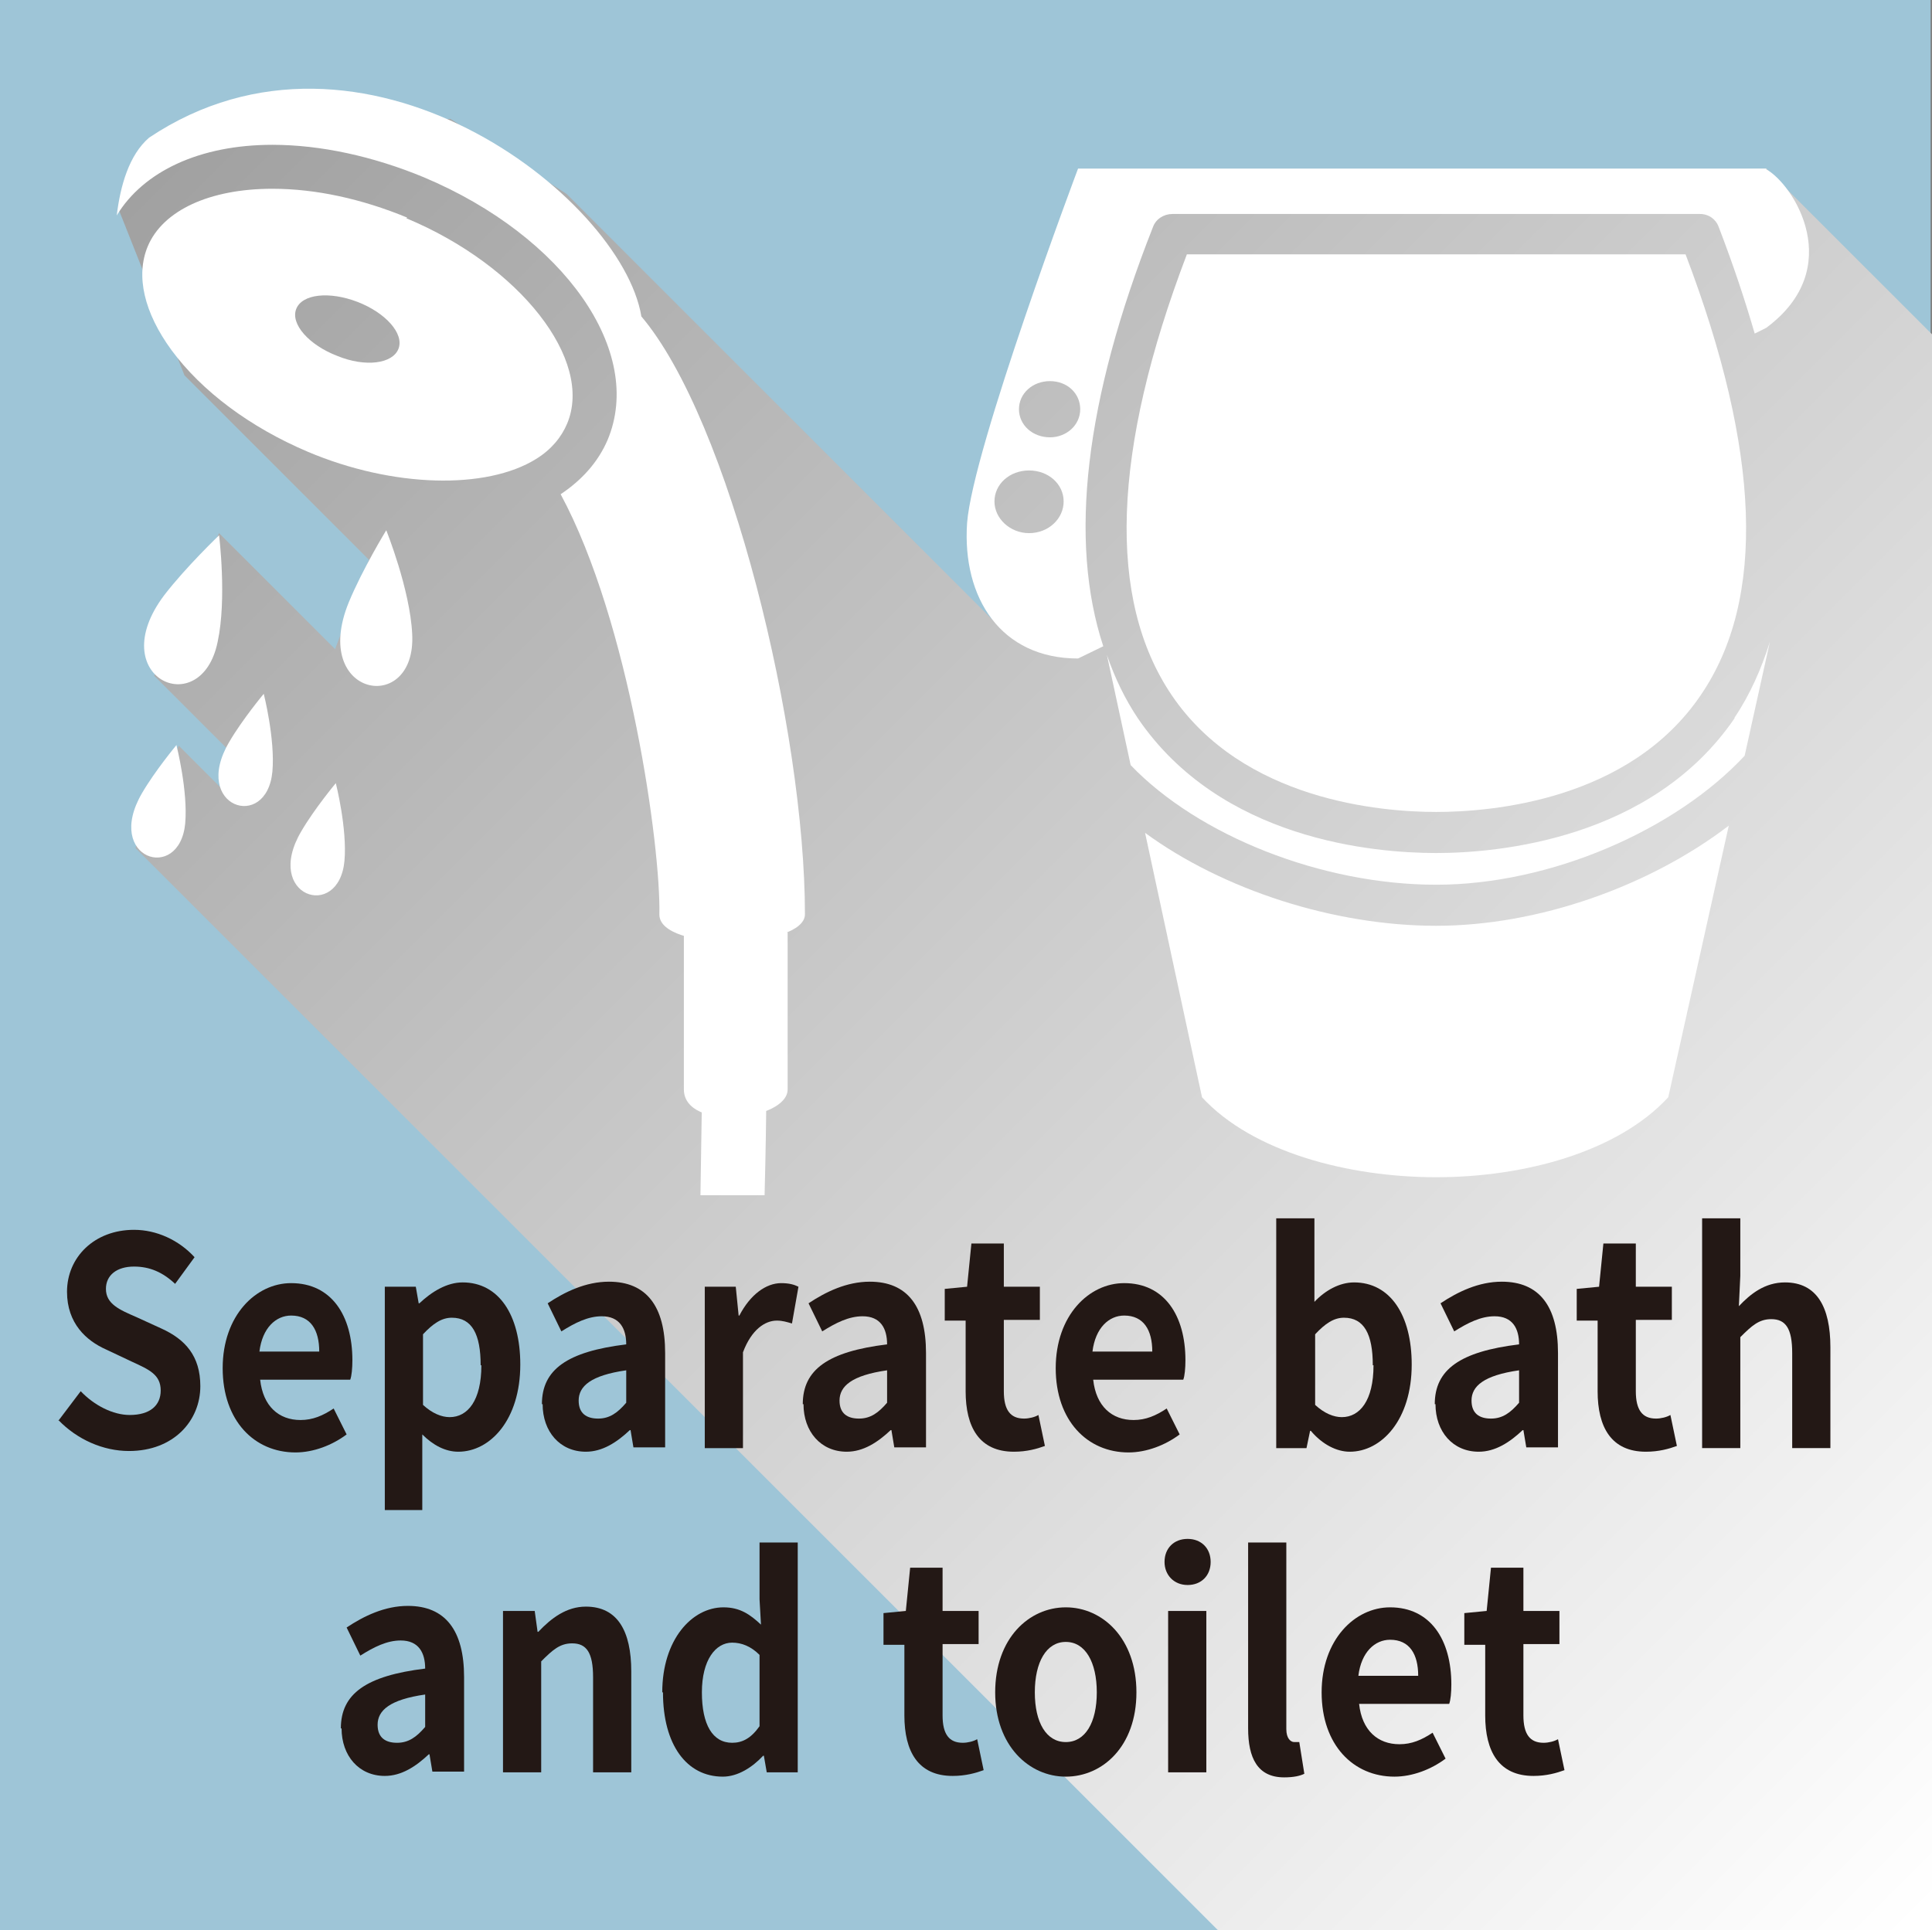 <?xml version="1.0" encoding="UTF-8"?>
<svg xmlns="http://www.w3.org/2000/svg" xmlns:xlink="http://www.w3.org/1999/xlink" viewBox="0 0 26.81 26.79">
  <rect x="0" y="0" width="26.81" height="26.79" fill="#808080" stroke="none"/>
  <defs>
    <style>
      .cls-1, .cls-2 {
        fill: #fff;
      }

      .cls-2 {
        fill-rule: evenodd;
      }

      .cls-3 {
        isolation: isolate;
      }

      .cls-4 {
        fill: url(#_規グラデーションスウォッチ_1);
        mix-blend-mode: multiply;
      }

      .cls-5 {
        fill: #9ec5d7;
      }

      .cls-6 {
        fill: #231815;
      }
    </style>
    <linearGradient id="_規グラデーションスウォッチ_1" data-name="新規グラデーションスウォッチ 1" x1="3.29" y1="-2.86" x2="29.72" y2="23.58" gradientTransform="matrix(1, 0, 0, 1, 0, 0)" gradientUnits="userSpaceOnUse">
      <stop offset="0" stop-color="#999"/>
      <stop offset="1" stop-color="#fff"/>
    </linearGradient>
  </defs>
  <g class="cls-3">
    <g id="_イヤー_2" data-name="レイヤー 2">
      <g id="_イヤー_1-2" data-name="レイヤー 1">
        <g>
          <rect class="cls-5" width="26.79" height="26.79"/>
          <polygon class="cls-4" points="24.51 2.34 26.81 4.64 26.81 26.79 16.9 26.79 1.88 11.77 2.48 10.35 3.14 11.01 3.14 10.38 2.14 9.38 3.04 7.4 4.65 9.01 5.12 7.77 2.56 5.21 1.64 2.89 2.41 1.92 6.25 1.65 7.86 2.69 13.78 8.61 13.58 7.24 14.48 4.39 15.82 2.59 24.51 2.34"/>
          <g>
            <path class="cls-1" d="M9.72,16.59c.02-1.16,.03-2.03,.03-2.03h.89s0,.87-.03,2.03"/>
            <path class="cls-1" d="M10.93,12.94v2.18c0,.44-1.44,.59-1.44,0v-2.18"/>
            <path class="cls-1" d="M8.9,4.39C8.62,2.72,5.02-.06,2.07,1.91c-.28,.24-.4,.67-.45,1.08,.37-.61,1.15-.98,2.16-.98,.67,0,1.4,.16,2.1,.45,1.95,.82,3.07,2.42,2.55,3.65-.13,.3-.35,.55-.65,.75,.96,1.78,1.39,4.91,1.37,5.83-.01,.53,2.02,.48,2.02,0,0-2.54-1.04-6.86-2.28-8.31Z"/>
            <path class="cls-1" d="M5.65,3.02c-.63-.26-1.27-.4-1.87-.4-.87,0-1.52,.3-1.73,.8-.17,.41-.05,.92,.33,1.44,.42,.57,1.09,1.07,1.89,1.41,1.18,.5,2.48,.53,3.17,.1,.21-.13,.35-.3,.43-.49,.37-.88-.65-2.19-2.23-2.85Zm-.12,1.82c-.08,.21-.46,.26-.85,.1-.39-.15-.65-.44-.57-.65,.08-.21,.46-.25,.85-.1,.39,.15,.65,.44,.57,.65Z"/>
            <path class="cls-2" d="M2.45,10.34s-.3,.36-.48,.67c-.53,.91,.52,1.25,.6,.42,.04-.45-.12-1.08-.12-1.08h0Zm2.21,.53s-.3,.36-.48,.67c-.53,.9,.52,1.25,.6,.41,.04-.45-.12-1.08-.12-1.08h0Zm-1-1.24s-.3,.36-.48,.67c-.53,.9,.52,1.25,.6,.41,.04-.45-.12-1.08-.12-1.08h0Zm-.62-2.2s-.46,.44-.76,.83c-.86,1.14,.51,1.77,.74,.65,.13-.6,.02-1.48,.02-1.48h0Zm2.32-.07s-.33,.54-.52,1c-.54,1.32,.94,1.58,.88,.44-.03-.62-.36-1.44-.36-1.44h0Z"/>
          </g>
          <g>
            <g>
              <path class="cls-1" d="M15.89,11.56l.79,3.67c.7,.76,2.03,1.11,3.25,1.11,1.22,0,2.52-.35,3.22-1.11l.84-3.77c-1.1,.84-2.64,1.39-4.06,1.39s-2.96-.5-4.04-1.29Z"/>
              <path class="cls-1" d="M24.07,9.97c-1.15,1.68-3.28,1.87-4.14,1.87s-2.99-.18-4.14-1.87c-.18-.27-.32-.56-.43-.88h0l.33,1.53c.94,.98,2.65,1.66,4.24,1.66s3.32-.76,4.28-1.79l.35-1.58c-.12,.38-.28,.74-.49,1.05Z"/>
              <path class="cls-1" d="M24.51,2.34H14.96s-1.46,3.88-1.54,4.92c-.07,1.04,.47,1.88,1.54,1.88l.35-.17c-.48-1.46-.26-3.41,.69-5.82,.04-.11,.15-.18,.27-.18h7.32c.12,0,.22,.07,.26,.18,.2,.52,.36,1,.5,1.48l.16-.08c1.12-.83,.38-1.99,0-2.2ZM14.28,7.4c-.26,0-.48-.2-.48-.44s.21-.43,.48-.43,.48,.19,.48,.43-.21,.44-.48,.44Zm.29-1.33c-.24,0-.43-.17-.43-.39s.19-.39,.43-.39,.42,.17,.42,.39-.19,.39-.42,.39Z"/>
            </g>
            <path class="cls-1" d="M16.47,3.53c-1.04,2.73-1.11,4.79-.21,6.12,.99,1.46,2.9,1.62,3.67,1.62s2.68-.16,3.67-1.62c.91-1.33,.83-3.39-.21-6.12h-6.93Z"/>
          </g>
          <g>
            <path class="cls-6" d="M.81,19.72l.31-.41c.19,.2,.45,.33,.68,.33,.28,0,.43-.13,.43-.34,0-.22-.16-.29-.4-.4l-.36-.17c-.27-.12-.54-.36-.54-.8,0-.48,.38-.86,.93-.86,.31,0,.62,.14,.84,.38l-.27,.37c-.17-.16-.35-.24-.57-.24-.24,0-.39,.12-.39,.31,0,.21,.19,.29,.42,.39l.35,.16c.33,.15,.54,.38,.54,.8,0,.48-.37,.9-.99,.9-.36,0-.72-.16-.98-.43Z"/>
            <path class="cls-6" d="M3.09,18.99c0-.73,.46-1.18,.95-1.18,.56,0,.85,.45,.85,1.07,0,.11-.01,.22-.03,.27h-1.25c.04,.37,.26,.56,.56,.56,.17,0,.31-.06,.46-.16l.18,.36c-.2,.15-.46,.25-.71,.25-.57,0-1.01-.44-1.01-1.17Zm1.34-.23c0-.3-.12-.5-.39-.5-.21,0-.4,.17-.44,.5h.83Z"/>
            <path class="cls-6" d="M5.33,17.86h.44l.04,.23h.01c.17-.16,.38-.29,.6-.29,.5,0,.8,.45,.8,1.14,0,.77-.42,1.21-.86,1.21-.18,0-.35-.09-.5-.24v1.05h-.52v-3.1Zm1.34,1.09c0-.43-.12-.66-.4-.66-.14,0-.26,.08-.4,.23v.98c.13,.12,.26,.17,.37,.17,.25,0,.44-.23,.44-.72Z"/>
            <path class="cls-6" d="M7.52,19.49c0-.48,.35-.73,1.17-.83,0-.22-.09-.39-.34-.39-.19,0-.37,.09-.56,.21l-.19-.39c.24-.16,.53-.3,.85-.3,.52,0,.78,.34,.78,.99v1.31h-.44l-.04-.24h-.01c-.18,.17-.38,.3-.61,.3-.36,0-.6-.28-.6-.66Zm1.17-.02v-.45c-.49,.07-.66,.22-.66,.42,0,.18,.11,.25,.27,.25s.27-.08,.39-.22Z"/>
            <path class="cls-6" d="M9.77,17.86h.44l.04,.4h.01c.15-.29,.37-.45,.58-.45,.11,0,.18,.02,.24,.05l-.09,.51c-.07-.02-.13-.04-.21-.04-.16,0-.35,.12-.47,.44v1.33h-.53v-2.24Z"/>
            <path class="cls-6" d="M11.14,19.49c0-.48,.35-.73,1.17-.83,0-.22-.09-.39-.34-.39-.19,0-.37,.09-.56,.21l-.19-.39c.24-.16,.53-.3,.85-.3,.52,0,.78,.34,.78,.99v1.31h-.44l-.04-.24h-.01c-.18,.17-.38,.3-.61,.3-.36,0-.6-.28-.6-.66Zm1.17-.02v-.45c-.49,.07-.66,.22-.66,.42,0,.18,.11,.25,.27,.25s.27-.08,.39-.22Z"/>
            <path class="cls-6" d="M13.4,19.32v-.99h-.29v-.44l.31-.03,.06-.6h.45v.6h.5v.46h-.5v.99c0,.26,.09,.38,.28,.38,.07,0,.15-.02,.2-.05l.09,.43c-.11,.04-.25,.08-.43,.08-.48,0-.67-.34-.67-.84Z"/>
            <path class="cls-6" d="M14.65,18.99c0-.73,.46-1.18,.95-1.18,.56,0,.85,.45,.85,1.07,0,.11-.01,.22-.03,.27h-1.25c.04,.37,.26,.56,.56,.56,.17,0,.31-.06,.46-.16l.18,.36c-.2,.15-.46,.25-.71,.25-.57,0-1.01-.44-1.01-1.17Zm1.34-.23c0-.3-.12-.5-.39-.5-.21,0-.4,.17-.44,.5h.83Z"/>
            <path class="cls-6" d="M18.19,19.86h-.01l-.05,.24h-.42v-3.19h.53v1.16c.15-.16,.35-.27,.55-.27,.5,0,.8,.45,.8,1.14,0,.77-.42,1.21-.86,1.21-.18,0-.38-.1-.54-.29Zm.86-.91c0-.43-.12-.66-.4-.66-.14,0-.26,.08-.4,.23v.98c.13,.12,.26,.17,.37,.17,.25,0,.44-.23,.44-.72Z"/>
            <path class="cls-6" d="M19.91,19.49c0-.48,.35-.73,1.17-.83,0-.22-.09-.39-.34-.39-.19,0-.37,.09-.56,.21l-.19-.39c.24-.16,.53-.3,.85-.3,.52,0,.78,.34,.78,.99v1.31h-.44l-.04-.24h-.01c-.18,.17-.38,.3-.61,.3-.36,0-.6-.28-.6-.66Zm1.17-.02v-.45c-.49,.07-.66,.22-.66,.42,0,.18,.11,.25,.27,.25s.27-.08,.39-.22Z"/>
            <path class="cls-6" d="M22.17,19.32v-.99h-.29v-.44l.31-.03,.06-.6h.45v.6h.5v.46h-.5v.99c0,.26,.09,.38,.28,.38,.07,0,.15-.02,.2-.05l.09,.43c-.11,.04-.25,.08-.43,.08-.48,0-.67-.34-.67-.84Z"/>
            <path class="cls-6" d="M23.62,16.91h.53v.8l-.02,.42c.16-.17,.36-.33,.64-.33,.44,0,.63,.34,.63,.9v1.4h-.53v-1.32c0-.34-.09-.47-.29-.47-.17,0-.27,.09-.43,.25v1.54h-.53v-3.19Z"/>
            <path class="cls-6" d="M4.73,23.99c0-.48,.35-.73,1.17-.83,0-.22-.09-.39-.34-.39-.19,0-.37,.09-.56,.21l-.19-.39c.24-.16,.53-.3,.85-.3,.52,0,.78,.34,.78,.99v1.31h-.44l-.04-.24h-.01c-.18,.17-.38,.3-.61,.3-.36,0-.6-.28-.6-.66Zm1.17-.02v-.45c-.49,.07-.66,.22-.66,.42,0,.18,.11,.25,.27,.25s.27-.08,.39-.22Z"/>
            <path class="cls-6" d="M6.98,22.36h.44l.04,.29h.01c.18-.19,.39-.35,.66-.35,.44,0,.63,.34,.63,.9v1.4h-.53v-1.32c0-.34-.09-.47-.29-.47-.17,0-.27,.09-.43,.25v1.54h-.53v-2.24Z"/>
            <path class="cls-6" d="M9.19,23.49c0-.73,.41-1.18,.85-1.18,.23,0,.37,.1,.52,.24l-.02-.35v-.79h.53v3.19h-.43l-.04-.23h-.01c-.15,.16-.35,.29-.56,.29-.5,0-.83-.44-.83-1.17Zm1.35,.46v-.98c-.12-.12-.25-.17-.38-.17-.23,0-.42,.24-.42,.69s.15,.7,.42,.7c.14,0,.26-.06,.38-.23Z"/>
            <path class="cls-6" d="M12.55,23.82v-.99h-.29v-.44l.31-.03,.06-.6h.45v.6h.5v.46h-.5v.99c0,.26,.09,.38,.28,.38,.07,0,.15-.02,.2-.05l.09,.43c-.11,.04-.25,.08-.43,.08-.48,0-.67-.34-.67-.84Z"/>
            <path class="cls-6" d="M13.81,23.49c0-.75,.47-1.18,.98-1.18s.98,.43,.98,1.18-.47,1.17-.98,1.17-.98-.43-.98-1.17Zm1.41,0c0-.42-.16-.7-.43-.7s-.43,.28-.43,.7,.16,.69,.43,.69,.43-.27,.43-.69Z"/>
            <path class="cls-6" d="M16.16,21.68c0-.19,.13-.32,.32-.32s.32,.13,.32,.32-.13,.32-.32,.32-.32-.14-.32-.32Zm.05,.68h.53v2.24h-.53v-2.24Z"/>
            <path class="cls-6" d="M17.32,23.97v-2.56h.53v2.59c0,.13,.06,.18,.11,.18,.02,0,.04,0,.07,0l.07,.44c-.06,.03-.15,.05-.28,.05-.37,0-.5-.27-.5-.68Z"/>
            <path class="cls-6" d="M18.34,23.49c0-.73,.46-1.18,.95-1.18,.56,0,.85,.45,.85,1.07,0,.11-.01,.22-.03,.27h-1.25c.04,.37,.26,.56,.56,.56,.17,0,.31-.06,.46-.16l.18,.36c-.2,.15-.46,.25-.71,.25-.57,0-1.01-.44-1.01-1.17Zm1.34-.23c0-.3-.12-.5-.39-.5-.21,0-.4,.17-.44,.5h.83Z"/>
            <path class="cls-6" d="M20.61,23.82v-.99h-.29v-.44l.31-.03,.06-.6h.45v.6h.5v.46h-.5v.99c0,.26,.09,.38,.28,.38,.07,0,.15-.02,.2-.05l.09,.43c-.11,.04-.25,.08-.43,.08-.48,0-.67-.34-.67-.84Z"/>
          </g>
        </g>
      </g>
    </g>
  </g>
</svg>
